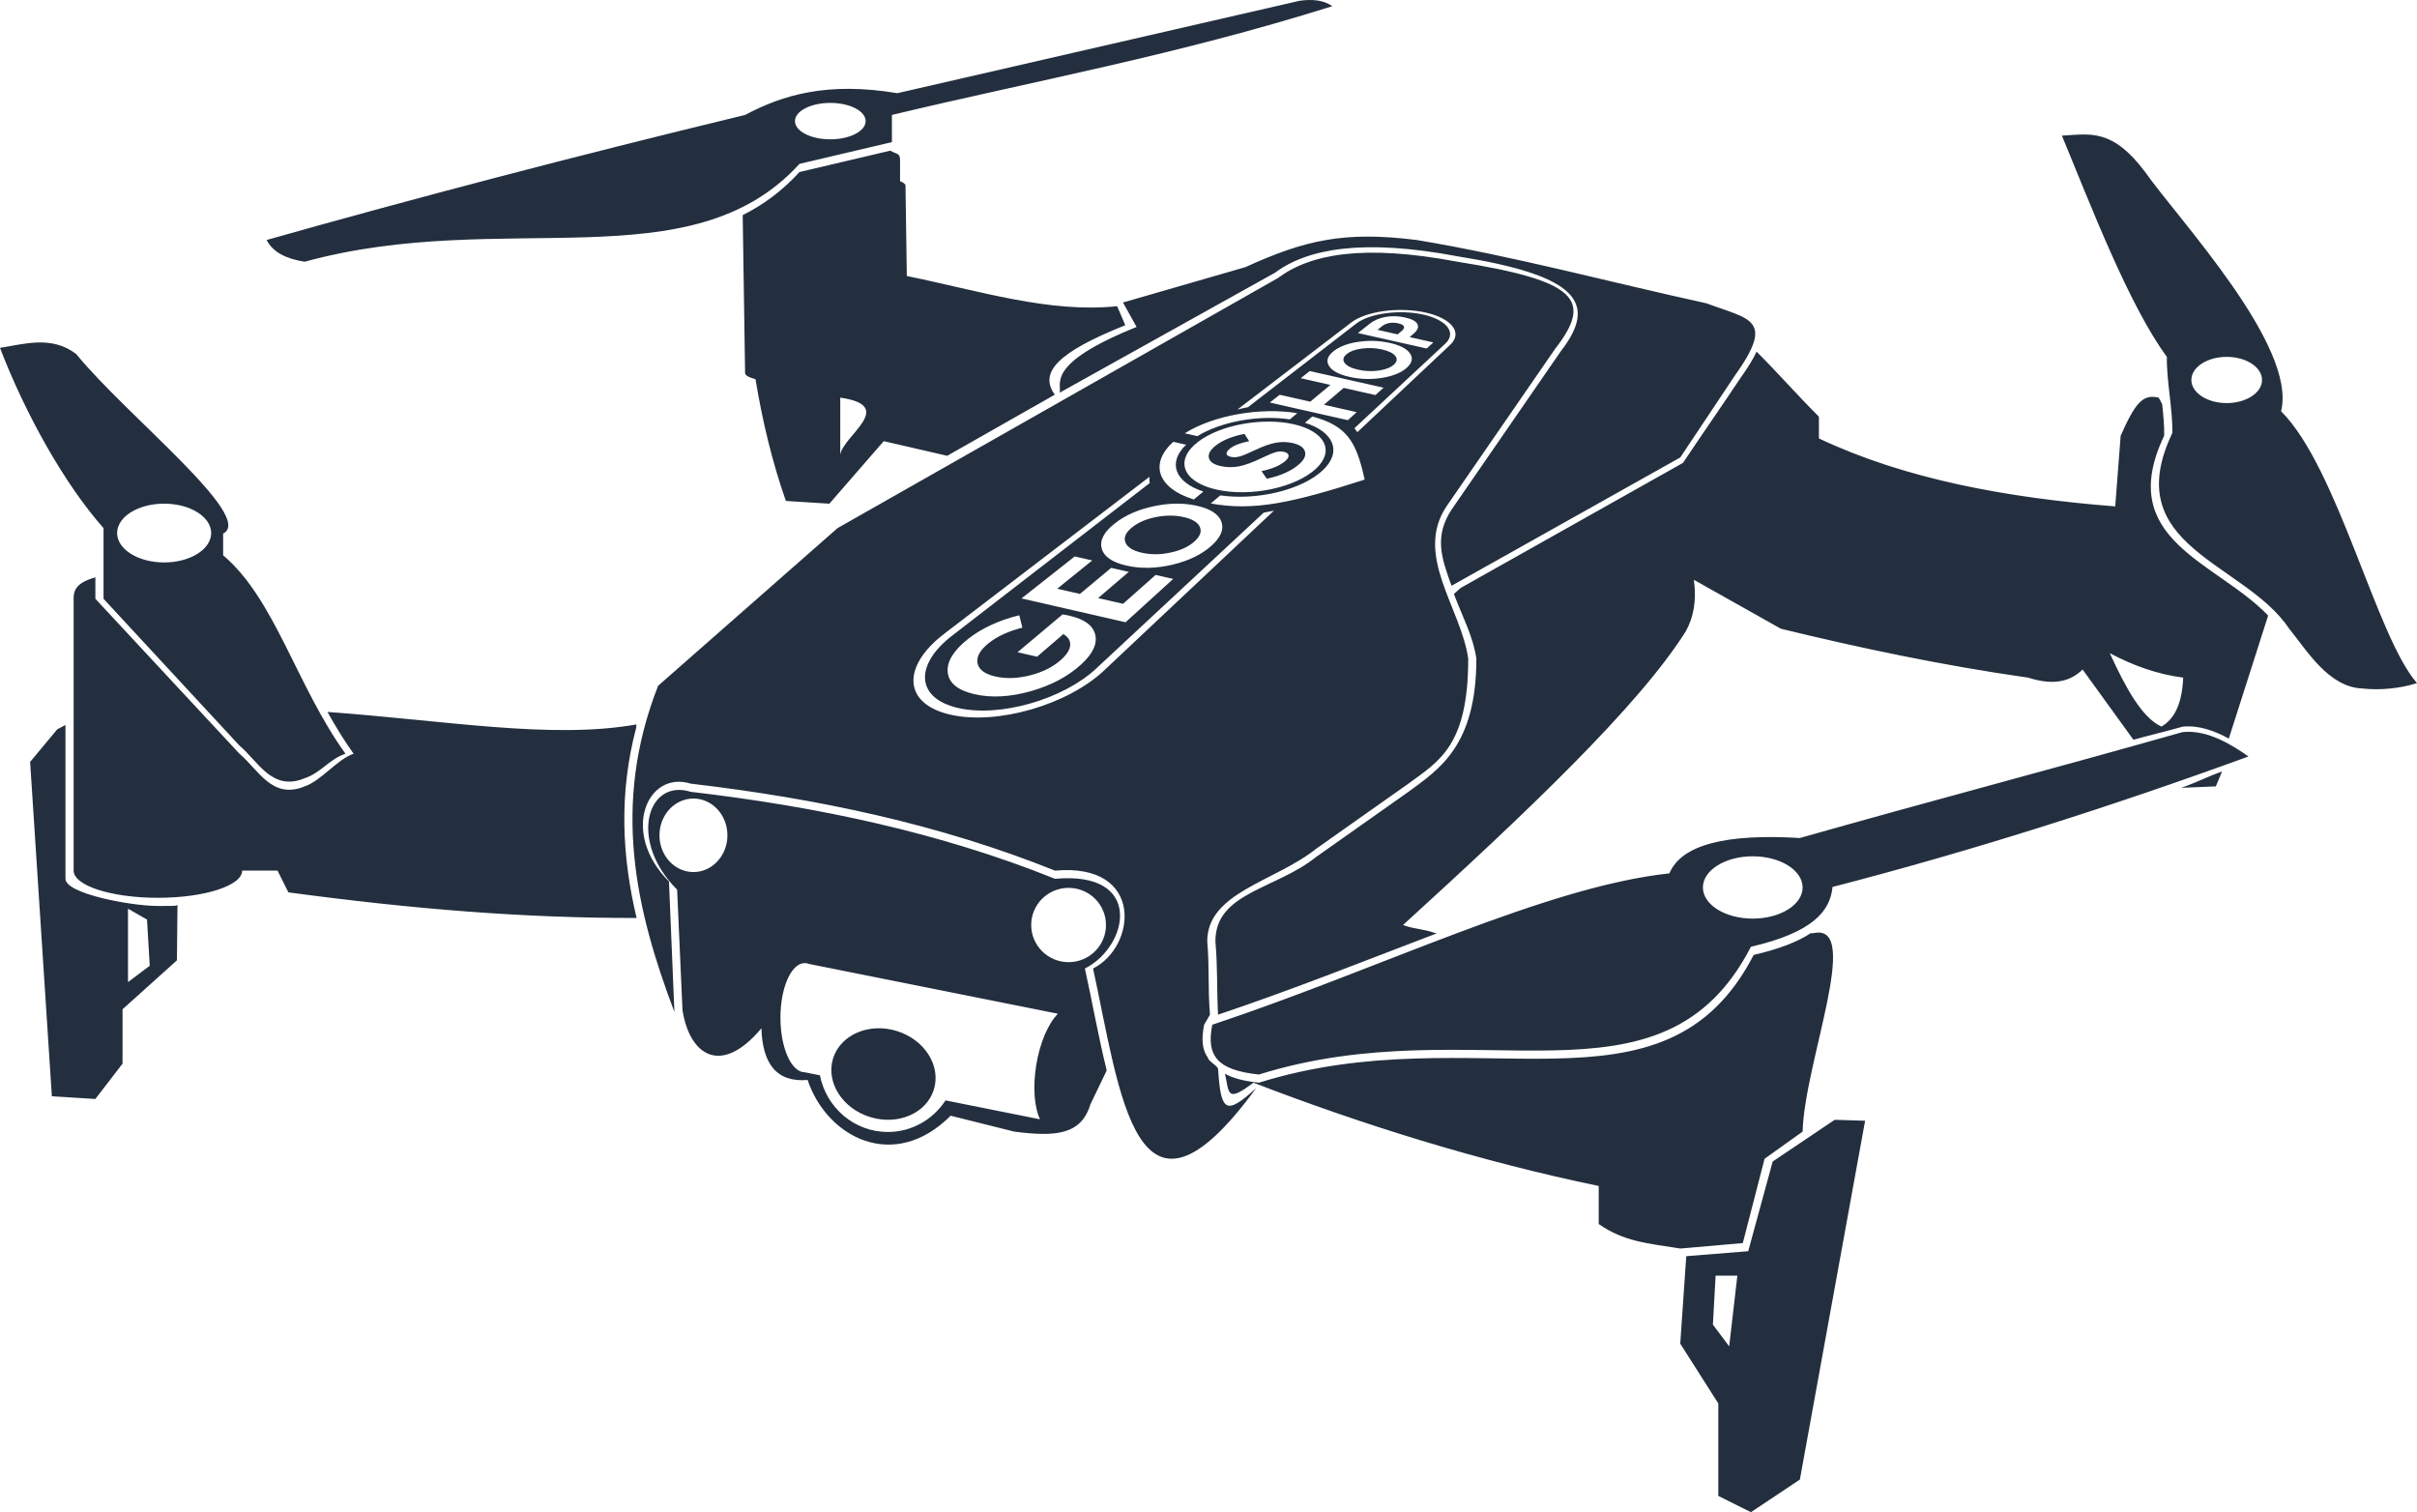 <?xml version="1.0" encoding="UTF-8"?>
<!DOCTYPE svg PUBLIC "-//W3C//DTD SVG 1.1//EN" "http://www.w3.org/Graphics/SVG/1.1/DTD/svg11.dtd">
<!-- Creator: CorelDRAW -->
<svg xmlns="http://www.w3.org/2000/svg" xml:space="preserve" width="97.261mm" height="60.854mm" version="1.1" style="shape-rendering:geometricPrecision; text-rendering:geometricPrecision; image-rendering:optimizeQuality; fill-rule:evenodd; clip-rule:evenodd"
viewBox="0 0 2123.94 1328.9"
 xmlns:xlink="http://www.w3.org/1999/xlink"
 xmlns:xodm="http://www.corel.com/coreldraw/odm/2003">
 <defs>
  <style type="text/css">
   <![CDATA[
    .fil0 {fill:#232F3E}
   ]]>
  </style>
 </defs>
 <g id="Слой_x0020_1">
  <path class="fil0" d="M592.65 889.34c-34.01,-89.74 -55.47,-181.97 -14.33,-286.67 52.56,-46.19 105.11,-92.37 157.67,-138.56 129,-73.26 258,-146.52 387,-219.78 28.38,-21.16 75,-29.95 157.67,-14.33 105.11,16.72 119.44,33.44 86,76.45 -31.85,46.18 -63.7,92.37 -95.56,138.55 -28.67,43 12.74,89.19 19.11,133.78 0,76.45 -25.39,89.96 -52.56,109.89 -27.07,19.11 -54.15,38.22 -81.22,57.33 -35.84,28.67 -95.56,38.22 -95.56,81.22 2.07,23.75 0.42,40.03 2.39,64.51l-5.12 8.8c-2.51,12.64 -1.8,22.12 3.35,29.05 0.53,3.34 8.28,6.64 8.93,9.92 2.39,38.22 7.17,40.61 33.44,16.72 -106.15,145.51 -119.47,3.87 -143.33,-105.11 38.22,-19.11 45.39,-93.17 -33.44,-86 -100.74,-40.53 -208.47,-63.42 -320.11,-76.45 -38.22,-11.94 -62.11,43 -19.11,86 1.59,38.22 3.18,76.44 4.78,114.67zm623.17 -548.64l-7.13 6.48 -27.93 -6.3 -17.32 14.81 28.75 6.5 -7.76 7.06 -68.56 -15.5 8.67 -6.84 26.85 6.07 17.67 -14.73 -26.08 -5.89 7.97 -6.28 64.87 14.63zm-174.71 40.07c25.51,-15.94 66.48,-22.99 98.9,-17.68l-6.53 5.45c-26.89,-4.08 -60.26,1.79 -81.29,14.74l-11.07 -2.51zm1.15 10.05c-16.18,15.53 -10.26,32.86 15.21,41.14l-8.38 6.99c-32.22,-9.95 -39.17,-31.65 -18.05,-50.68l11.22 2.55zm110.93 -24.83c30.35,8.19 38.65,21.73 46.01,55.48 -64.21,20.65 -97.58,27.8 -135.21,20.99l8.31 -7.12c32.77,4.73 72.06,-4.95 90.22,-22.18 17.12,-16.25 9.41,-33.74 -15.8,-41.62l6.47 -5.54zm-65.8 -6.08l99.95 -76.44c13.31,-10.18 42.52,-13.95 65.45,-8.8l0 0c22.95,5.15 32.87,17.73 21.55,28.37l-81.58 76.77c-0.8,-1.23 -1.64,-2.4 -2.53,-3.52l79.76 -74.23c10.3,-9.58 1.43,-20.94 -19.32,-25.6 -20.73,-4.66 -47.07,-1.21 -58.99,7.99l-95.03 73.39c-3.13,0.6 -6.23,1.29 -9.27,2.07zm-147.54 181.2c12.99,2.97 20.49,8.42 22.54,16.43 2.08,8.15 -2,16.96 -12.46,26.49 -11.44,10.43 -26.08,18.25 -43.93,23.33 -18.19,5.18 -34.85,6.09 -49.7,2.68 -14.85,-3.42 -22.69,-9.97 -23.51,-19.51 -0.81,-9.36 5.34,-19.13 18.16,-29.22 5.9,-4.64 12.68,-8.72 20.33,-12.23 7.57,-3.47 15.71,-6.27 24.43,-8.4l2.68 10.89c-6.15,1.57 -11.68,3.49 -16.61,5.75 -4.96,2.29 -9.36,4.96 -13.16,8.04 -7.47,6.03 -10.71,11.84 -9.62,17.42 1.1,5.64 6.34,9.56 15.68,11.71 9.35,2.15 19.61,1.79 30.69,-1.05 10.96,-2.81 19.9,-7.32 26.85,-13.48 5.15,-4.57 7.87,-8.86 8.2,-12.9 0.33,-4 -1.68,-7.27 -6.02,-9.83l-23.07 19.88 -17.17 -3.94 39.56 -33.23c0.79,0.1 1.74,0.26 2.85,0.47 1.11,0.22 2.21,0.45 3.28,0.69zm91.12 -32.36l-41.88 38.08 -91.44 -20.94 46.77 -36.9 15.4 3.52 -30.75 24.86 19.92 4.56 27.46 -22.89 15.47 3.53 -26.93 23.02 21.91 5.01 28.64 -25.37 15.43 3.52zm33.81 -29.36c-8.42,7.67 -19.75,13.28 -34.02,16.73 -14.5,3.5 -28.18,3.83 -40.87,0.93 -12.68,-2.89 -19.96,-8 -21.8,-15.23 -1.81,-7.11 2.1,-14.4 11.53,-21.83 9.22,-7.25 20.73,-12.28 34.54,-15.18 13.6,-2.85 26.15,-2.93 37.83,-0.28 11.68,2.66 18.75,7.2 21.24,13.72 2.53,6.62 -0.23,13.65 -8.45,21.14zm-235.2 77.69l180.5 -138.04c-0.17,1.85 -0.08,3.68 0.26,5.47l-173.75 134.18c-33.15,25.6 -31.79,54.93 5.27,63.47 37.1,8.55 92.51,-7.75 121.19,-34.44l147.42 -137.2c2.92,-0.51 5.92,-1.09 8.99,-1.74l-149.37 140.55c-31.71,29.84 -93.61,48.25 -135.14,38.68l-0 -0c-41.48,-9.56 -42.62,-42.43 -5.36,-70.93zm223.22 -168.79c19.6,-15.04 56.78,-21.65 84.02,-15.48 27.26,6.17 36.45,23.28 19.7,39 -17.74,16.63 -57.4,25.28 -87.59,18.42 -30.16,-6.85 -36.88,-26.01 -16.13,-41.93zm27.89 6.03c-2.02,1.63 -2.97,3.1 -2.84,4.4 0.13,1.31 1.38,2.23 3.75,2.77 2.3,0.52 4.86,0.41 7.66,-0.33 2.79,-0.74 7.39,-2.64 13.75,-5.68 7.08,-3.38 13.12,-5.51 18.18,-6.41 5.03,-0.9 9.96,-0.79 14.82,0.31 5.94,1.35 9.48,3.73 10.64,7.17 1.17,3.48 -0.37,7.16 -4.68,11.08 -3.25,2.95 -7.31,5.56 -12.19,7.79 -4.92,2.26 -10.45,4.02 -16.57,5.28l-4.68 -6.68c4.75,-0.98 8.89,-2.23 12.42,-3.75 3.51,-1.52 6.44,-3.32 8.79,-5.4 2.03,-1.8 2.88,-3.42 2.56,-4.85 -0.32,-1.43 -1.74,-2.42 -4.27,-3 -2.05,-0.47 -4.32,-0.36 -6.83,0.3 -2.51,0.67 -6.62,2.37 -12.37,5.13 -7.98,3.88 -14.71,6.35 -20.13,7.38 -5.45,1.03 -10.87,0.94 -16.25,-0.28 -6.01,-1.36 -9.41,-3.78 -10.17,-7.22 -0.76,-3.41 1.26,-6.99 6.01,-10.74 2.99,-2.36 6.65,-4.42 10.99,-6.18 4.3,-1.75 9.07,-3.12 14.3,-4.11l4.11 6.38c-4.1,0.86 -7.51,1.82 -10.24,2.89 -2.73,1.08 -4.99,2.33 -6.76,3.76zm-31.15 81.6c5.04,-4.47 6.63,-8.74 4.83,-12.82 -1.79,-4.04 -6.49,-6.91 -14.11,-8.65 -7.62,-1.73 -15.7,-1.77 -24.29,-0.09 -8.67,1.69 -15.72,4.71 -21.15,9.09 -5.5,4.44 -7.5,8.8 -5.93,13.06 1.59,4.3 6.39,7.38 14.4,9.21 8.01,1.83 16.49,1.78 25.38,-0.14 8.8,-1.9 15.76,-5.13 20.87,-9.67zm210.04 -175.01l-5.89 5.36 -60.42 -13.59 10.4 -8.2c3.87,-3.05 8.58,-5.05 14.12,-6 5.5,-0.95 11.17,-0.76 17.04,0.56 5.82,1.31 9.39,3.21 10.72,5.73 1.35,2.54 0.27,5.33 -3.27,8.4l-3.55 3.07 20.85 4.69zm-30.93 -16.79c-2.74,-0.62 -5.37,-0.69 -7.88,-0.22 -2.52,0.47 -4.68,1.44 -6.5,2.9l-3.79 3.06 17.69 3.98 3.67 -3.09c1.78,-1.5 2.39,-2.83 1.83,-3.98 -0.56,-1.14 -2.23,-2.03 -5.03,-2.66zm7.69 38.95c-4.78,4.35 -11.95,7.35 -21.54,8.94 -9.7,1.61 -19.35,1.36 -28.84,-0.78 -9.49,-2.14 -15.56,-5.43 -18.2,-9.82 -2.6,-4.34 -1.17,-8.63 4.18,-12.84 5.26,-4.14 12.61,-6.87 22.03,-8.22 9.31,-1.33 18.38,-0.99 27.3,1.01 8.92,2.01 14.8,5.03 17.68,9.11 2.92,4.13 2.07,8.32 -2.62,12.6zm-11.52 -2.59c2.87,-2.55 3.3,-5.09 1.32,-7.64 -1.97,-2.53 -5.85,-4.44 -11.65,-5.74 -5.8,-1.31 -11.63,-1.58 -17.51,-0.82 -5.93,0.76 -10.44,2.38 -13.54,4.88 -3.12,2.52 -3.76,5.1 -1.87,7.72 1.9,2.64 5.87,4.65 11.89,6.01 6.02,1.36 12.05,1.6 18.06,0.74 5.97,-0.85 10.4,-2.58 13.3,-5.15zm332.93 700.25l-21.5 78.83 -54.45 4.36 -5.28 76.87 33.44 52.55 0 81.23 28.67 14.33 43 -28.67 57.33 -315.33 -26.72 -0.83 -54.5 36.66zm-38.22 162.44l-14.33 -19.11 2.39 -43 19.11 0 -7.17 62.11zm-546.99 -242.5l-14.39 29.89c-8.08,27.01 -31.22,28.52 -66.89,23.89 -19.11,-4.78 -36.75,-9.19 -55.86,-13.97 -50.17,50.17 -108.98,18.75 -125.7,-31.42 -27.53,2.33 -39.68,-14.54 -40.61,-45.39 -35.86,42.79 -63.32,23.15 -69.36,-16.09l-4.71 -105.75c-43,-43 -26.27,-97.94 11.95,-86 111.64,13.03 219.37,35.92 320.11,76.45 78.83,-7.17 64.5,59.73 26.28,78.84 6.48,29.58 12.18,61.56 19.17,89.55zm-184.63 -34.68c24.48,7.48 39.14,30.49 32.75,51.4 -6.39,20.91 -31.41,31.8 -55.88,24.32 -24.48,-7.48 -39.14,-30.49 -32.76,-51.41 6.39,-20.9 31.41,-31.79 55.89,-24.31zm-178.55 -204.23c16.49,0 29.86,14.46 29.86,32.3 0,17.84 -13.37,32.3 -29.86,32.3 -16.49,0 -29.86,-14.46 -29.86,-32.3 0,-17.84 13.37,-32.3 29.86,-32.3zm329.67 78.49c18.15,0 32.86,14.61 32.86,32.64 0,18.03 -14.71,32.65 -32.86,32.65 -18.15,0 -32.86,-14.61 -32.86,-32.65 0,-18.03 14.71,-32.64 32.86,-32.64zm-9.41 110.58l0.03 0c-8.52,8.62 -16.02,25.74 -19.19,45.99 -2.97,18.99 -1.43,36.23 3.36,46.8l-82.95 -16.59c-10.92,16.73 -29.55,27.75 -50.7,27.75 -29.47,0 -54.06,-21.4 -59.7,-49.82l-13.31 -2.66c-11.79,0 -21.35,-21.48 -21.35,-47.97 0,-26.49 9.56,-47.97 21.35,-47.97 1.3,0 2.57,0.26 3.81,0.76l218.65 43.73zm-332.75 -9.31l-0 -0.01 -0 -0.01 0.01 0.02zm1013.44 -102.07c121.8,-31.51 243.63,-70.16 365.5,-114.67 -13.54,-9.56 -35.84,-23.89 -57.93,-21.41 -117.85,33.44 -218.39,59.62 -336.24,93.07 -64.79,-3.96 -104.09,5.81 -114.67,31.06 -109.89,11.94 -253.22,83.61 -401.68,133.03 -5.41,27.23 4.12,39.86 40.96,43.75 191.11,-59.72 353.56,40.61 432.39,-112.28 54.4,-12.57 69.76,-31.47 71.67,-52.56zm-70.08 -26.94c24.19,0 43.81,12.26 43.81,27.38 0,15.12 -19.61,27.38 -43.81,27.38 -24.19,0 -43.81,-12.26 -43.81,-27.38 0,-15.12 19.61,-27.38 43.81,-27.38zm363.92 -438.9c-33.44,-45.39 -67.21,-133.87 -92.25,-194.41 25.37,-1.48 44.48,-6.26 73.14,31.96 29.3,41.73 133.78,152.89 119.45,210.22 50.16,50.16 83.61,198.28 119.44,238.89 -14.33,4.78 -33.08,6.49 -47.78,4.78 -29.46,-1.11 -47.96,-31.89 -64.5,-52.55 -39.5,-58.9 -150.5,-71.67 -102.72,-172 0.49,-19.92 -5.27,-46.97 -4.78,-66.89zm52.56 0c17.15,0 31.05,9.09 31.05,20.31 0,11.21 -13.9,20.3 -31.05,20.3 -17.15,0 -31.05,-9.09 -31.05,-20.3 0,-11.22 13.9,-20.31 31.05,-20.31zm-679.09 208.33c2.03,-1.78 4.06,-3.56 6.08,-5.34 66.67,-37.4 128.56,-72.42 195.22,-109.82 15.93,-23.89 34.24,-50.16 50.16,-74.05 6.88,-9.63 11.61,-17.38 14.5,-23.72 19.85,19.85 34.93,37.32 54.78,57.17 0,6.37 0,12.74 0,19.11 75.5,35.66 164.68,52.24 260.39,59.72 1.59,-20.7 3.18,-41.41 4.78,-62.11 12.96,-29.02 19.4,-36.78 33.45,-33.45l3.03 5.77c1.07,9.78 1.95,19.35 1.75,27.68 -43.76,91.9 45.67,110.34 91.37,158.05l-34.57 108.1c-12.03,-6.61 -26.39,-12.03 -40.67,-10.43 -13.8,3.92 -29.75,7.73 -43.14,11.47l-44.66 -61.74c-12.96,12.82 -29.53,12.97 -47.78,7.17 -76.73,-10.97 -148.11,-26.16 -217.39,-43 -25.48,-14.33 -50.96,-28.67 -76.44,-43 2.54,18.41 -0.31,33.16 -7.17,45.39 -41.67,66.17 -141.07,160.16 -248.45,258 11.15,3.98 17.52,3.19 28.67,7.17l1.56 -0.06c-62.89,23.91 -124.86,48.83 -192.74,71.67 -1.2,-23.91 -0.28,-40.97 -2.32,-64.45 0,-43 52.55,-45.4 88.39,-74.06 27.07,-19.11 54.15,-38.22 81.22,-57.33 27.16,-19.93 59.72,-40.6 59.72,-117.05 -2.8,-19.57 -12.34,-37.06 -19.75,-56.84zm675.01 156.01l-5.48 13.11 -30.37 1.26c13.54,-4.71 22.31,-9.5 35.85,-14.37zm-361.61 142.19l2.57 -0.09c43,-9.56 -7.96,113.88 -9.55,174.4l-33.44 23.89 -19.11 74.06 -49.67 4.36 -5.28 0.42c-28.32,-4.47 -49.51,-5.99 -71.67,-21.51 0,-11.15 0,-22.3 0,-33.44 -105.13,-21.78 -208.58,-54.19 -303.39,-90.78 -23.68,17.76 -21.18,9.71 -25.06,-7.93 6.77,3.97 16.52,6.52 29.84,7.93 191.11,-59.72 355.95,40.61 434.78,-112.28 22.99,-5.31 39.01,-11.76 49.98,-19.02zm308.35 -181.64c10.82,-6.26 18.1,-18.94 19.11,-43 -22.85,-2.98 -44.18,-10.67 -64.5,-21.5 13.97,30.58 28.48,56.95 45.39,64.5zm-623.82 -123.74l200.99 -112.76 47.78 -71.67c35.83,-50.16 13.56,-49.42 -24.66,-63.75 -84.95,-18.56 -168.84,-41.36 -254.84,-55.69 -63.73,-7.91 -97.95,0 -150.5,23.89l-107.5 31.05 11.95 21.5c-80.88,32.59 -65.32,49.99 -67.63,57.78l189.46 -105.56c28.37,-21.16 77.39,-29.95 160.06,-14.33 105.11,16.73 124.22,40.61 90.78,83.61 -31.85,46.19 -63.71,92.37 -95.56,138.56 -15.75,23.62 -9.43,42.62 -0.32,67.37zm-611.67 -181.56c-5.82,-1.55 -9.13,-3.35 -9.13,-5.25l-2.11 -138.89c18.18,-9.13 34.89,-21.39 49.89,-37.89l79.83 -18.78c5.13,3.19 8.56,1.73 8.56,8.18l0 18.69c3.08,1.2 4.78,2.5 4.78,3.86l1.15 79.43c64.13,13.05 124.91,32.74 184.85,26.54l7.16 16.72c-60.86,24.27 -75.67,41.96 -61.95,61.04l-94.56 53.7 -55.76 -12.87 -47.78 54.95 -38.22 -2.39c-11.86,-33.8 -20.51,-69.63 -26.7,-107.02zm74.48 66.41c2.39,-16.73 50.17,-43 0,-50.17l0 50.17zm-470.61 -169.61c-16.57,-2.54 -28.17,-8.6 -33.44,-19.11 129.57,-36.6 269.04,-73.26 420.44,-109.89 33.26,-17.64 72.47,-29.37 133.78,-19.11 117.85,-27.07 235.7,-54.15 353.56,-81.23 11.77,-1.63 21.53,-0.35 28.67,4.78 -138.21,43.42 -258.95,64.9 -387,95.56 0,7.96 0,15.92 0,23.89 -27.07,6.37 -54.15,12.74 -81.22,19.11 -95.55,105.11 -260.39,38.22 -434.78,86zm461.87 -139.57c17.15,0 31.05,7.16 31.05,16 0,8.84 -13.9,16 -31.05,16 -17.15,0 -31.05,-7.16 -31.05,-16 0,-8.84 13.9,-16 31.05,-16zm-573.66 705.08l-0 0c-5.52,0.42 6.2,0.65 -17.22,0.65 -23.41,0 -81.22,-10.7 -81.22,-23.89l0 -135.14 -7.17 3.75 -23.89 28.67 19.11 293.83 38.22 2.39 23.89 -31.05 0 -47.78 47.78 -43 0.49 -48.43zm-26.77 12.6l-16.72 -9.55 0 64.5 19.11 -14.33 -2.39 -40.61zm-38.22 -344c-34.72,-39.21 -69.03,-101.15 -90.99,-158.43 20.7,-3.19 45.59,-11.19 67.1,5.54 43,53.03 157.67,143.33 129,157.67 0,6.37 0,12.74 0,19.11 45.39,38.22 64.5,114.67 107.5,174.39 -14.33,4.78 -21.5,16.73 -35.83,21.5 -28.67,11.94 -40.76,-14.77 -57.33,-28.67 -39.82,-43 -79.63,-86 -119.44,-129 0,-20.7 0,-41.41 0,-62.11zm53.27 -21.5c22.82,0 41.33,11.57 41.33,25.83 0,14.27 -18.5,25.83 -41.33,25.83 -22.83,0 -41.33,-11.57 -41.33,-25.83 0,-14.26 18.5,-25.83 41.33,-25.83zm415.15 364.12l0 -0.02c-12.62,-53.37 -15.93,-108.59 -0.24,-167.6l-0 -2.47c-74.19,13.24 -167.62,-3.51 -271.37,-10.99 6.99,12.61 14.51,25 22.96,36.73 -14.33,4.78 -28.66,23.89 -42.99,28.66 -28.67,11.94 -40.76,-14.77 -57.33,-28.67 -39.82,-43 -86.79,-93.16 -126.61,-136.17l0 -18.81c-16.07,4.38 -19.12,10.93 -19.12,18.25l0 239.45c0,13.19 33.16,23.89 74.06,23.89 40.9,0 74.06,-10.7 74.06,-23.89l31.06 0 9.56 19.11c109.77,14.76 207.27,22.65 305.98,22.51z"/>
 </g>
</svg>
